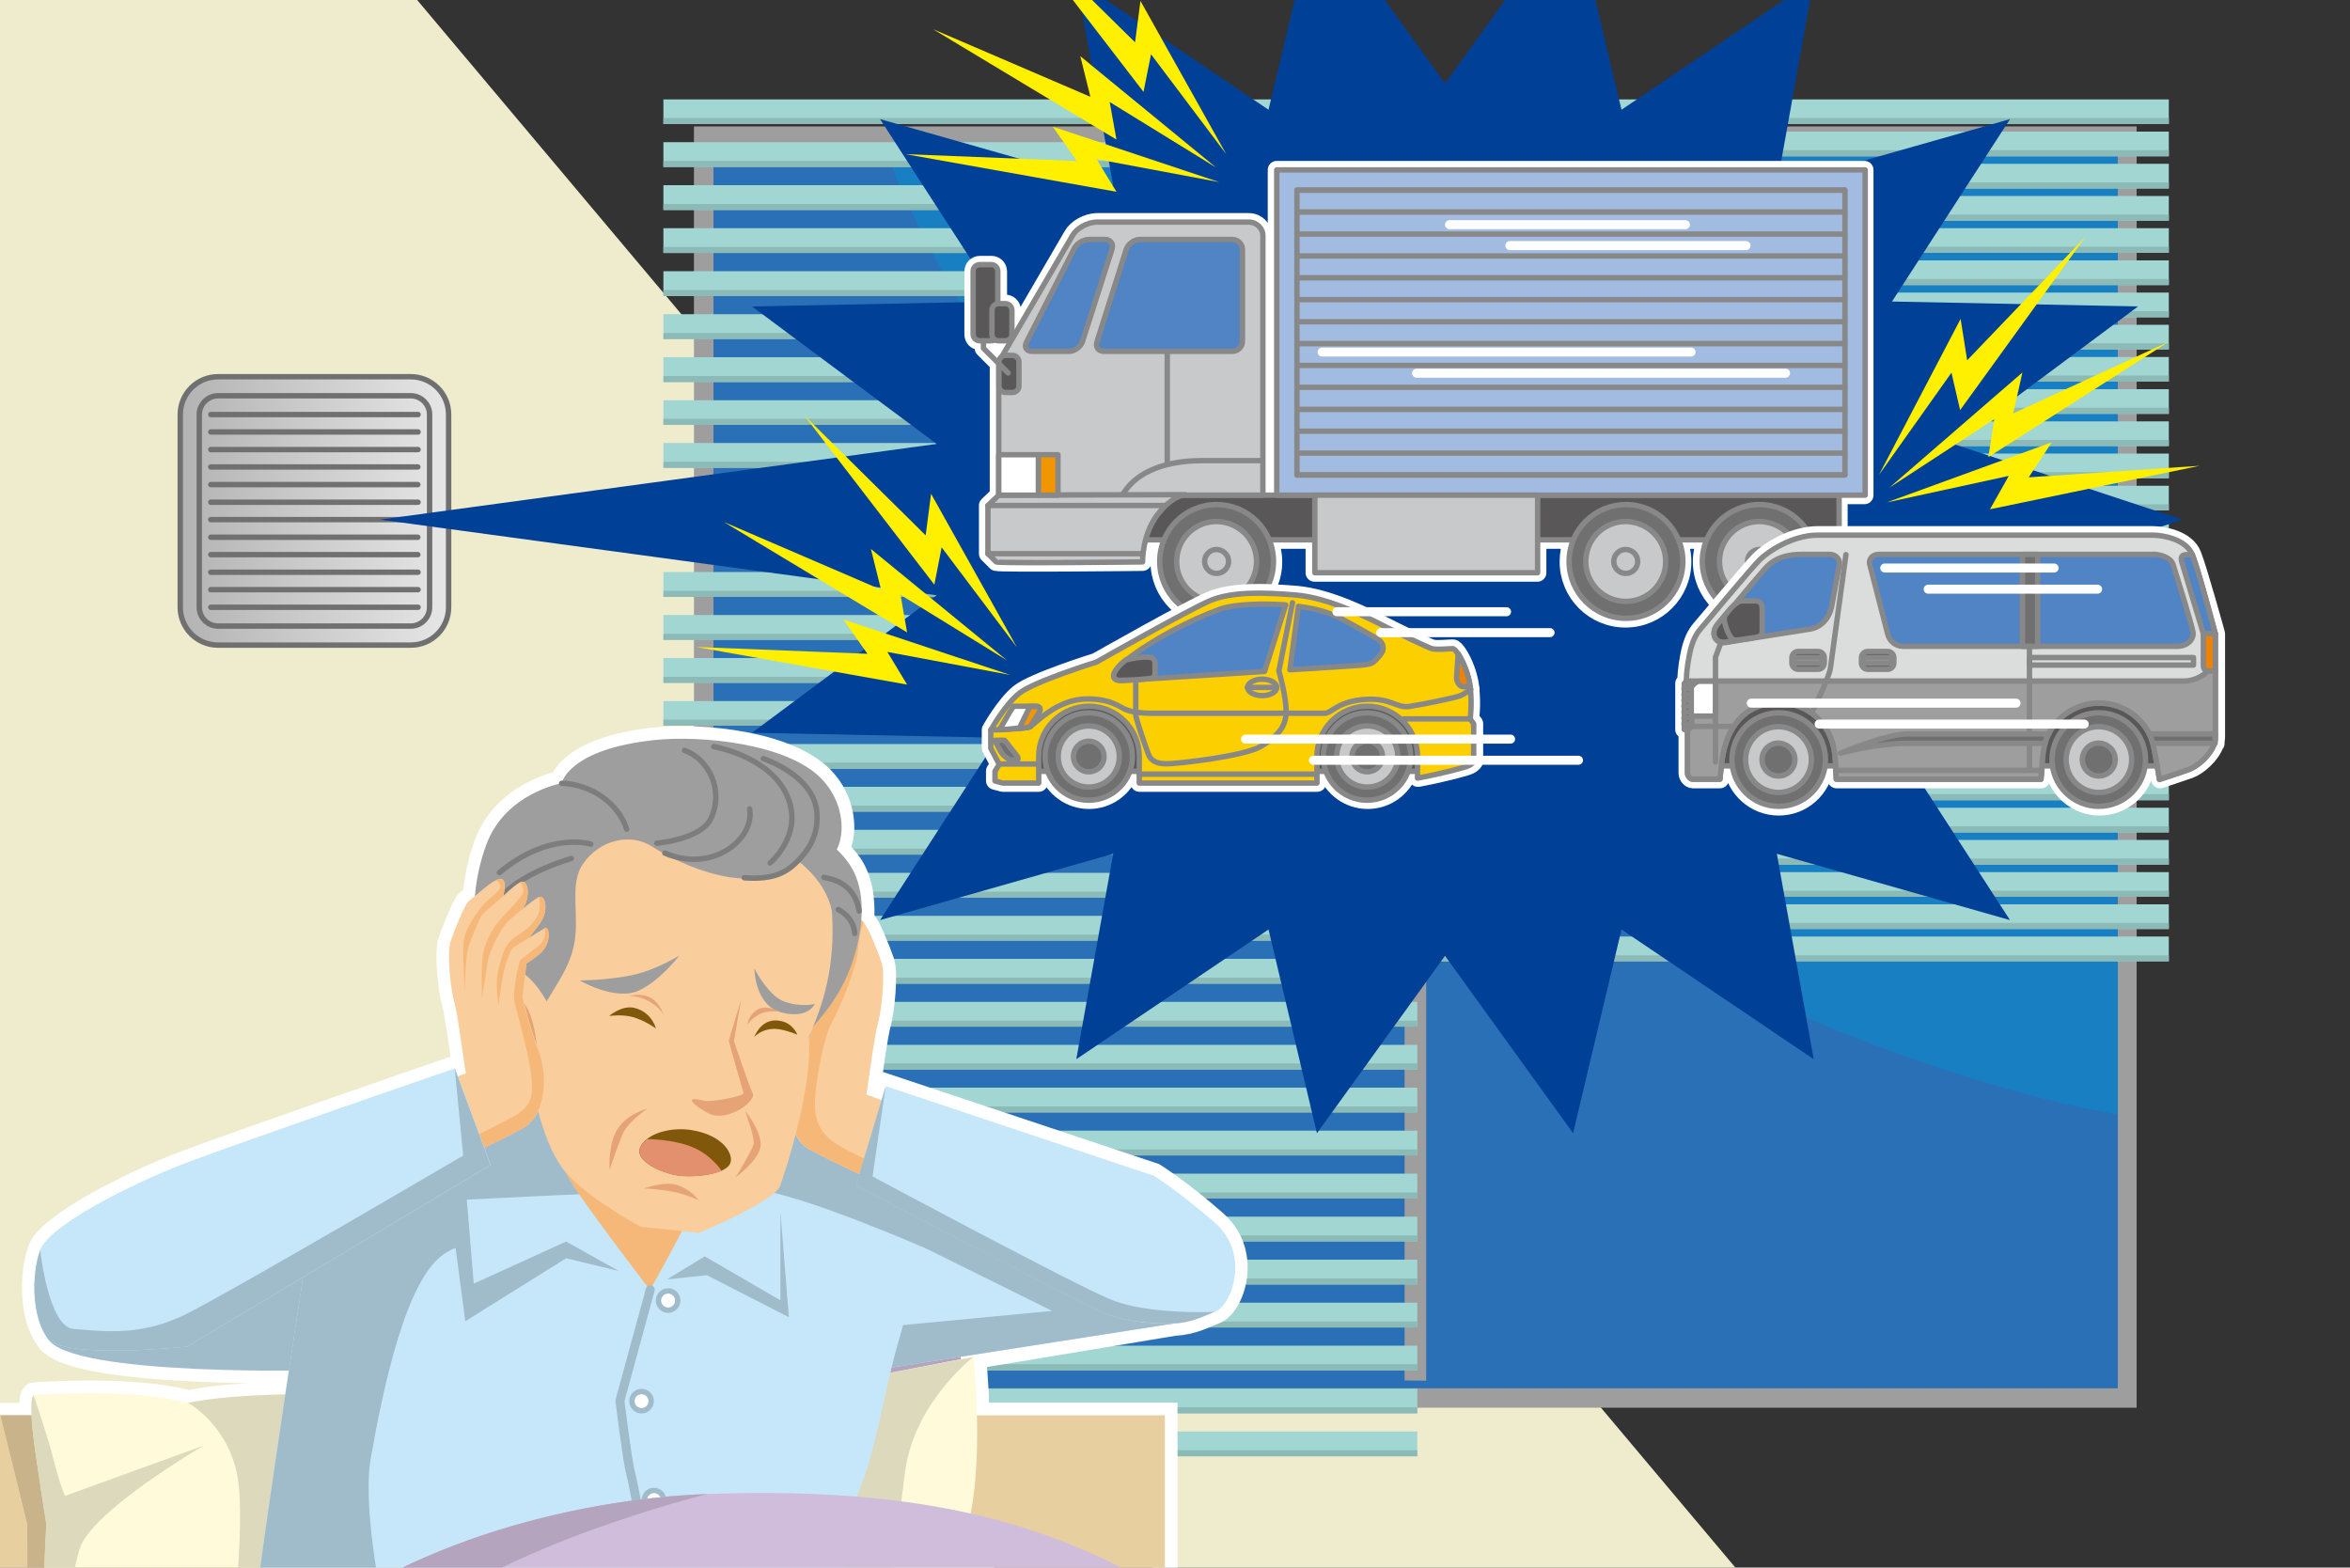 <?xml version="1.0" encoding="utf-8"?>
<!-- Generator: Adobe Illustrator 25.4.8, SVG Export Plug-In . SVG Version: 6.00 Build 0)  -->
<svg version="1.1" id="レイヤー_1" xmlns="http://www.w3.org/2000/svg" xmlns:xlink="http://www.w3.org/1999/xlink" x="0px"
	 y="0px" viewBox="0 0 1000 667" style="enable-background:new 0 0 1000 667;" xml:space="preserve">
<rect x="0" y="0" width="1000" height="667" fill="#333333" stroke="none"/>
<style type="text/css">
	.st0{clip-path:url(#SVGID_00000067234756771776615010000013339365591066705597_);}
	.st1{fill:#EFECCD;}
	
		.st2{fill:url(#SVGID_00000124159128161204552660000001184569504240380066_);stroke:#717071;stroke-width:2.298;stroke-linecap:round;stroke-linejoin:round;stroke-miterlimit:10;}
	.st3{fill:none;stroke:#717071;stroke-width:2.298;stroke-linecap:round;stroke-linejoin:round;stroke-miterlimit:10;}
	.st4{fill:#9E9E9F;}
	.st5{fill:#187FC3;}
	.st6{opacity:0.5;fill:#3D62AC;enable-background:new    ;}
	.st7{fill:#A1D6D3;}
	.st8{fill:#8BBAB7;}
	.st9{fill:#004097;}
	.st10{fill:#FFFFFF;stroke:#FFFFFF;stroke-width:12.997;}
	.st11{fill:#595757;stroke:#FFFFFF;stroke-width:7.661;stroke-linecap:round;stroke-linejoin:round;stroke-miterlimit:10;}
	.st12{fill:#595757;stroke:#888888;stroke-width:2.298;stroke-linecap:round;stroke-linejoin:round;stroke-miterlimit:10;}
	.st13{fill:#C8C9CA;stroke:#888888;stroke-width:2.298;stroke-linecap:round;stroke-linejoin:round;stroke-miterlimit:10;}
	.st14{fill:#A2BBE1;stroke:#888888;stroke-width:2.298;stroke-linecap:round;stroke-linejoin:round;stroke-miterlimit:10;}
	.st15{fill:none;stroke:#888888;stroke-width:2.298;stroke-linecap:round;stroke-linejoin:round;stroke-miterlimit:10;}
	.st16{fill:#717071;stroke:#888888;stroke-width:2.298;stroke-linecap:round;stroke-linejoin:round;stroke-miterlimit:10;}
	.st17{fill:#5084C4;}
	.st18{fill:#FFFFFF;stroke:#888888;stroke-width:2.298;stroke-linecap:round;stroke-linejoin:round;stroke-miterlimit:10;}
	.st19{fill:#F29600;stroke:#888888;stroke-width:2.298;stroke-linecap:round;stroke-linejoin:round;stroke-miterlimit:10;}
	.st20{fill:none;stroke:#FFFFFF;stroke-width:7.661;stroke-linecap:round;stroke-linejoin:round;stroke-miterlimit:10;}
	.st21{fill:#FCCF00;stroke:#888888;stroke-width:2.298;stroke-linecap:round;stroke-linejoin:round;stroke-miterlimit:10;}
	.st22{fill:#EF8200;stroke:#888888;stroke-width:2.298;stroke-linecap:round;stroke-linejoin:round;stroke-miterlimit:10;}
	.st23{fill:#5084C4;stroke:#888888;stroke-width:2.298;stroke-linecap:round;stroke-linejoin:round;stroke-miterlimit:10;}
	.st24{fill:#717071;stroke:#FFFFFF;stroke-width:7.661;stroke-linecap:round;stroke-linejoin:round;stroke-miterlimit:10;}
	.st25{fill:#DBDCDC;stroke:#888888;stroke-width:2.298;stroke-linecap:round;stroke-linejoin:round;stroke-miterlimit:10;}
	.st26{fill:#9E9E9F;stroke:#888888;stroke-width:2.298;stroke-linecap:round;stroke-linejoin:round;stroke-miterlimit:10;}
	.st27{fill:#FFF000;}
	.st28{clip-path:url(#SVGID_00000128470012951465606400000006022983158891879566_);}
	.st29{fill:#B4A4BE;stroke:#FFFFFF;stroke-width:10.725;stroke-miterlimit:10;}
	.st30{fill:#C6E7F9;}
	.st31{fill:#A0BCCB;}
	.st32{fill:#E8CFA0;}
	.st33{fill:#C9B38B;}
	.st34{fill:#FFFBDA;}
	.st35{fill:#DCD9BD;}
	.st36{fill:#F6B878;}
	.st37{fill:none;stroke:#A0BCCB;stroke-width:3.83;stroke-linecap:round;stroke-linejoin:round;stroke-miterlimit:10;}
	.st38{fill:#FFFFFF;stroke:#A0BCCB;stroke-width:2.298;stroke-linecap:round;stroke-linejoin:round;stroke-miterlimit:10;}
	.st39{fill:#F9CD9C;}
	.st40{fill:#E5A376;}
	.st41{fill:#81570C;}
	.st42{fill:#E2906E;}
	.st43{fill:none;stroke:#7D7D7D;stroke-width:2.298;stroke-linecap:round;stroke-linejoin:round;stroke-miterlimit:10;}
	.st44{fill:#D0BDDB;}
	.st45{fill:#B4A4BE;}
	.st46{fill:none;stroke:#FFFFFF;stroke-width:3.83;stroke-linecap:round;stroke-linejoin:round;stroke-miterlimit:10;}
</style>
<g>
	<g>
		<defs>
			<rect id="SVGID_1_" width="1000" height="667"/>
		</defs>
		<clipPath id="SVGID_00000158730959505237931820000016703232556246190978_">
			<use xlink:href="#SVGID_1_"  style="overflow:visible;"/>
		</clipPath>
		<g style="clip-path:url(#SVGID_00000158730959505237931820000016703232556246190978_);">
			<polygon class="st1" points="766.2,700 -4.2,700 -4.2,-15 164.9,-15 			"/>
			<g>
				
					<linearGradient id="SVGID_00000125569433274429068600000009293518758511167382_" gradientUnits="userSpaceOnUse" x1="76.7" y1="450.6" x2="190.9" y2="450.6" gradientTransform="matrix(1 0 0 -1 0 668)">
					<stop  offset="0" style="stop-color:#B3B3B3"/>
					<stop  offset="1" style="stop-color:#E6E6E6"/>
				</linearGradient>
				
					<path style="fill:url(#SVGID_00000125569433274429068600000009293518758511167382_);stroke:#717071;stroke-width:2.298;stroke-linecap:round;stroke-linejoin:round;stroke-miterlimit:10;" d="
					M92.8,160.3c-8.9,0-16.1,7.2-16.1,16.1v82c0,8.9,7.2,16.1,16.1,16.1h82c8.9,0,16.1-7.2,16.1-16.1v-82c0-8.9-7.2-16.1-16.1-16.1
					L92.8,160.3L92.8,160.3z"/>
				<path class="st3" d="M92.8,168.4c-4.4,0-8,3.6-8,8v82c0,4.4,3.6,8,8,8h82c4.4,0,8-3.6,8-8v-82c0-4.4-3.6-8-8-8H92.8z"/>
				<g>
					<line class="st3" x1="89.7" y1="176.4" x2="177.9" y2="176.4"/>
					<line class="st3" x1="89.7" y1="183.8" x2="177.9" y2="183.8"/>
					<line class="st3" x1="89.7" y1="191.3" x2="177.9" y2="191.3"/>
					<line class="st3" x1="89.7" y1="198.7" x2="177.8" y2="198.7"/>
					<line class="st3" x1="89.7" y1="206.2" x2="177.8" y2="206.2"/>
					<line class="st3" x1="89.7" y1="213.7" x2="177.9" y2="213.7"/>
					<line class="st3" x1="89.7" y1="221.1" x2="177.9" y2="221.1"/>
					<line class="st3" x1="89.7" y1="228.6" x2="177.8" y2="228.6"/>
					<line class="st3" x1="89.7" y1="236" x2="177.8" y2="236"/>
					<line class="st3" x1="89.7" y1="243.5" x2="177.9" y2="243.5"/>
					<line class="st3" x1="89.7" y1="250.9" x2="177.9" y2="250.9"/>
					<line class="st3" x1="89.7" y1="258.4" x2="177.9" y2="258.4"/>
				</g>
			</g>
			<g>
				<g>
					<g>
						<rect x="295.3" y="53.8" class="st4" width="613.9" height="545.2"/>
						<polygon class="st5" points="901.2,590.7 303.6,590.7 303.6,61.9 376,61.9 901.2,61.9 901.2,422.1 						"/>
						<path class="st6" d="M376,61.9c0,0,50.7,147.4,215.6,269.5s309.5,142.7,309.5,142.7v116.6H303.6V61.9H376z"/>
					</g>
				</g>
				<polygon class="st4" points="597.7,587.4 606.9,587.5 606.9,57.2 597.7,57.1 				"/>
			</g>
			<g>
				<g>
					<rect x="602.1" y="42.3" class="st7" width="320.8" height="10.5"/>
					<rect x="602.1" y="50.2" class="st8" width="320.8" height="2.6"/>
				</g>
				<g>
					<rect x="602.1" y="56" class="st7" width="320.8" height="10.5"/>
					<rect x="602.1" y="63.9" class="st8" width="320.8" height="2.6"/>
				</g>
				<g>
					<rect x="602.1" y="69.7" class="st7" width="320.8" height="10.5"/>
					<rect x="602.1" y="77.6" class="st8" width="320.8" height="2.6"/>
				</g>
				<g>
					<rect x="602.1" y="83.4" class="st7" width="320.8" height="10.5"/>
					<rect x="602.1" y="91.3" class="st8" width="320.8" height="2.6"/>
				</g>
				<g>
					<rect x="602.1" y="97.1" class="st7" width="320.8" height="10.5"/>
					<rect x="602.1" y="105" class="st8" width="320.8" height="2.6"/>
				</g>
				<g>
					<rect x="602.1" y="110.8" class="st7" width="320.8" height="10.5"/>
					<rect x="602.1" y="118.7" class="st8" width="320.8" height="2.6"/>
				</g>
				<g>
					<rect x="602.1" y="124.5" class="st7" width="320.8" height="10.5"/>
					<rect x="602.1" y="132.4" class="st8" width="320.8" height="2.6"/>
				</g>
				<g>
					<rect x="602.1" y="138.2" class="st7" width="320.8" height="10.5"/>
					<rect x="602.1" y="146.1" class="st8" width="320.8" height="2.6"/>
				</g>
				<g>
					<rect x="602.1" y="151.9" class="st7" width="320.8" height="10.5"/>
					<rect x="602.1" y="159.8" class="st8" width="320.8" height="2.6"/>
				</g>
				<g>
					<rect x="602.1" y="165.6" class="st7" width="320.8" height="10.5"/>
					<rect x="602.1" y="173.5" class="st8" width="320.8" height="2.6"/>
				</g>
				<g>
					<rect x="602.1" y="179.3" class="st7" width="320.8" height="10.5"/>
					<rect x="602.1" y="187.2" class="st8" width="320.8" height="2.6"/>
				</g>
				<g>
					<rect x="602.1" y="193" class="st7" width="320.8" height="10.5"/>
					<rect x="602.1" y="200.9" class="st8" width="320.8" height="2.6"/>
				</g>
				<g>
					<rect x="602.1" y="206.7" class="st7" width="320.8" height="10.5"/>
					<rect x="602.1" y="214.6" class="st8" width="320.8" height="2.6"/>
				</g>
				<g>
					<rect x="602.1" y="220.4" class="st7" width="320.8" height="10.5"/>
					<rect x="602.1" y="228.3" class="st8" width="320.8" height="2.6"/>
				</g>
				<g>
					<rect x="602.1" y="234.1" class="st7" width="320.8" height="10.5"/>
					<rect x="602.1" y="242" class="st8" width="320.8" height="2.6"/>
				</g>
				<g>
					<rect x="602.1" y="247.8" class="st7" width="320.8" height="10.5"/>
					<rect x="602.1" y="255.7" class="st8" width="320.8" height="2.6"/>
				</g>
				<g>
					<rect x="602.1" y="261.5" class="st7" width="320.8" height="10.5"/>
					<rect x="602.1" y="269.4" class="st8" width="320.8" height="2.6"/>
				</g>
				<g>
					<rect x="602.1" y="275.2" class="st7" width="320.8" height="10.5"/>
					<rect x="602.1" y="283.1" class="st8" width="320.8" height="2.6"/>
				</g>
				<g>
					<rect x="602.1" y="288.9" class="st7" width="320.8" height="10.5"/>
					<rect x="602.1" y="296.8" class="st8" width="320.8" height="2.6"/>
				</g>
				<g>
					<rect x="602.1" y="302.6" class="st7" width="320.8" height="10.5"/>
					<rect x="602.1" y="310.5" class="st8" width="320.8" height="2.6"/>
				</g>
				<g>
					<rect x="602.1" y="316.3" class="st7" width="320.8" height="10.5"/>
					<rect x="602.1" y="324.2" class="st8" width="320.8" height="2.6"/>
				</g>
				<g>
					<rect x="602.1" y="330" class="st7" width="320.8" height="10.5"/>
					<rect x="602.1" y="337.9" class="st8" width="320.8" height="2.6"/>
				</g>
				<g>
					<rect x="602.1" y="343.7" class="st7" width="320.8" height="10.5"/>
					<rect x="602.1" y="351.6" class="st8" width="320.8" height="2.6"/>
				</g>
				<g>
					<rect x="602.1" y="357.4" class="st7" width="320.8" height="10.5"/>
					<rect x="602.1" y="365.3" class="st8" width="320.8" height="2.6"/>
				</g>
				<g>
					<rect x="602.1" y="371.1" class="st7" width="320.8" height="10.5"/>
					<rect x="602.1" y="379" class="st8" width="320.8" height="2.6"/>
				</g>
				<g>
					<rect x="602.1" y="384.8" class="st7" width="320.8" height="10.5"/>
					<rect x="602.1" y="392.7" class="st8" width="320.8" height="2.6"/>
				</g>
				<g>
					<rect x="602.1" y="398.5" class="st7" width="320.8" height="10.5"/>
					<rect x="602.1" y="406.5" class="st8" width="320.8" height="2.6"/>
				</g>
			</g>
			<g>
				<g>
					<rect x="282.3" y="42.3" class="st7" width="320.8" height="10.5"/>
					<rect x="282.3" y="50.2" class="st8" width="320.8" height="2.6"/>
				</g>
				<g>
					<rect x="282.3" y="60.5" class="st7" width="320.8" height="10.5"/>
					<rect x="282.3" y="68.5" class="st8" width="320.8" height="2.6"/>
				</g>
				<g>
					<rect x="282.3" y="78.8" class="st7" width="320.8" height="10.5"/>
					<rect x="282.3" y="86.8" class="st8" width="320.8" height="2.6"/>
				</g>
				<g>
					<rect x="282.3" y="97.1" class="st7" width="320.8" height="10.5"/>
					<rect x="282.3" y="105.1" class="st8" width="320.8" height="2.6"/>
				</g>
				<g>
					<rect x="282.3" y="115.4" class="st7" width="320.8" height="10.5"/>
					<rect x="282.3" y="123.4" class="st8" width="320.8" height="2.6"/>
				</g>
				<g>
					<rect x="282.3" y="133.7" class="st7" width="320.8" height="10.5"/>
					<rect x="282.3" y="141.7" class="st8" width="320.8" height="2.6"/>
				</g>
				<g>
					<rect x="282.3" y="152" class="st7" width="320.8" height="10.5"/>
					<rect x="282.3" y="160" class="st8" width="320.8" height="2.6"/>
				</g>
				<g>
					<rect x="282.3" y="170.3" class="st7" width="320.8" height="10.5"/>
					<rect x="282.3" y="178.2" class="st8" width="320.8" height="2.6"/>
				</g>
				<g>
					<rect x="282.3" y="188.5" class="st7" width="320.8" height="10.5"/>
					<rect x="282.3" y="196.5" class="st8" width="320.8" height="2.6"/>
				</g>
				<g>
					<rect x="282.3" y="206.8" class="st7" width="320.8" height="10.5"/>
					<rect x="282.3" y="214.8" class="st8" width="320.8" height="2.6"/>
				</g>
				<g>
					<rect x="282.3" y="225.1" class="st7" width="320.8" height="10.5"/>
					<rect x="282.3" y="233.1" class="st8" width="320.8" height="2.6"/>
				</g>
				<g>
					<rect x="282.3" y="243.4" class="st7" width="320.8" height="10.5"/>
					<rect x="282.3" y="251.4" class="st8" width="320.8" height="2.6"/>
				</g>
				<g>
					<rect x="282.3" y="261.7" class="st7" width="320.8" height="10.5"/>
					<rect x="282.3" y="269.7" class="st8" width="320.8" height="2.6"/>
				</g>
				<g>
					<rect x="282.3" y="280" class="st7" width="320.8" height="10.5"/>
					<rect x="282.3" y="288" class="st8" width="320.8" height="2.6"/>
				</g>
				<g>
					<rect x="282.3" y="298.3" class="st7" width="320.8" height="10.5"/>
					<rect x="282.3" y="306.2" class="st8" width="320.8" height="2.6"/>
				</g>
				<g>
					<rect x="282.3" y="316.6" class="st7" width="320.8" height="10.5"/>
					<rect x="282.3" y="324.5" class="st8" width="320.8" height="2.6"/>
				</g>
				<g>
					<rect x="282.3" y="334.8" class="st7" width="320.8" height="10.5"/>
					<rect x="282.3" y="342.8" class="st8" width="320.8" height="2.6"/>
				</g>
				<g>
					<rect x="282.3" y="353.1" class="st7" width="320.8" height="10.5"/>
					<rect x="282.3" y="361.1" class="st8" width="320.8" height="2.6"/>
				</g>
				<g>
					<rect x="282.3" y="371.4" class="st7" width="320.8" height="10.5"/>
					<rect x="282.3" y="379.4" class="st8" width="320.8" height="2.6"/>
				</g>
				<g>
					<rect x="282.3" y="389.7" class="st7" width="320.8" height="10.5"/>
					<rect x="282.3" y="397.7" class="st8" width="320.8" height="2.6"/>
				</g>
				<g>
					<rect x="282.3" y="408" class="st7" width="320.8" height="10.5"/>
					<rect x="282.3" y="416" class="st8" width="320.8" height="2.6"/>
				</g>
				<g>
					<rect x="282.3" y="426.3" class="st7" width="320.8" height="10.5"/>
					<rect x="282.3" y="434.3" class="st8" width="320.8" height="2.6"/>
				</g>
				<g>
					<rect x="282.3" y="444.6" class="st7" width="320.8" height="10.5"/>
					<rect x="282.3" y="452.5" class="st8" width="320.8" height="2.6"/>
				</g>
				<g>
					<rect x="282.3" y="462.8" class="st7" width="320.8" height="10.5"/>
					<rect x="282.3" y="470.8" class="st8" width="320.8" height="2.6"/>
				</g>
				<g>
					<rect x="282.3" y="481.1" class="st7" width="320.8" height="10.5"/>
					<rect x="282.3" y="489.1" class="st8" width="320.8" height="2.6"/>
				</g>
				<g>
					<rect x="282.3" y="499.4" class="st7" width="320.8" height="10.5"/>
					<rect x="282.3" y="507.4" class="st8" width="320.8" height="2.6"/>
				</g>
				<g>
					<rect x="282.3" y="517.7" class="st7" width="320.8" height="10.5"/>
					<rect x="282.3" y="525.7" class="st8" width="320.8" height="2.6"/>
				</g>
				<g>
					<rect x="282.3" y="536" class="st7" width="320.8" height="10.5"/>
					<rect x="282.3" y="544" class="st8" width="320.8" height="2.6"/>
				</g>
				<g>
					<rect x="282.3" y="554.3" class="st7" width="320.8" height="10.5"/>
					<rect x="282.3" y="562.3" class="st8" width="320.8" height="2.6"/>
				</g>
				<g>
					<rect x="282.3" y="572.6" class="st7" width="320.8" height="10.5"/>
					<rect x="282.3" y="580.5" class="st8" width="320.8" height="2.6"/>
				</g>
				<g>
					<rect x="282.3" y="590.9" class="st7" width="320.8" height="10.5"/>
					<rect x="282.3" y="598.8" class="st8" width="320.8" height="2.6"/>
				</g>
				<g>
					<rect x="282.3" y="609.1" class="st7" width="320.8" height="10.5"/>
					<rect x="282.3" y="617.1" class="st8" width="320.8" height="2.6"/>
				</g>
			</g>
			<polygon class="st9" points="614.9,35.5 669.4,-40 690,46.7 771.8,-8.5 756.1,78.9 855.3,50.7 805.1,128.3 909.8,130.4 
				831.2,188.9 928.7,221.1 831.2,253.3 909.8,311.8 805.1,313.9 855.3,391.5 756.1,363.3 771.8,450.7 690,395.5 669.4,482.2 
				614.9,406.7 560.4,482.2 539.8,395.5 458,450.7 473.7,363.3 374.5,391.5 424.7,313.9 320,311.8 398.6,253.3 161.7,221.1 
				398.6,188.9 320,130.4 424.7,128.3 374.5,50.7 473.7,78.9 458,-8.5 539.8,46.7 560.4,-40 			"/>
			<g>
				<g>
					<g>
						<g>
							<g>
								<path class="st10" d="M227,394.8c0.2-0.7,0.4-1.5,0.5-2.2c0.2,0.6,0.5,1.2,0.7,1.8C227.8,394.5,227.4,394.7,227,394.8z"/>
							</g>
						</g>
					</g>
				</g>
			</g>
			<g>
				<path class="st11" d="M543.3,72.3v138.4h-5.9c0,0,0-108.3,0-110.7c0-2.4-2.3-5.5-6-5.5c-16.4,0-61,0-64.5,0
					c-4.3,0-8.9,2.8-10.5,5.7c-1.4,2.5-24.2,41.5-30,51.5c-0.3,0.2-0.6,0.4-0.8,0.7l-3.9-7.3h0.2c0.6,0,1.1-0.2,1.5-0.5
					c0.4,0.3,0.9,0.5,1.5,0.5h2.9c1.6,0,2.8-1.3,2.8-2.8V132c0-1.6-1.3-2.8-2.8-2.8h-2.9c-0.1,0-0.1,0-0.2,0v-13.7
					c0-1.6-1.3-2.8-2.8-2.8H417c-1.6,0-2.8,1.3-2.8,2.8v26.8c0,1.6,1.2,2.8,2.8,2.8h1.6v3.1l6.4,6.4v9.6v29.3v17.2l-4.6,4.4v20.5
					c0,0,2.8,2.8,3.5,3.5s62.3,0,62.3,0s-0.1-4.2,1.3-9.4h7.8c-1.2,2.9-1.9,6-1.9,9.3c0,13.4,10.8,24.2,24.2,24.2
					s24.2-10.9,24.2-24.2c0-3.3-0.7-6.4-1.8-9.3h19.4v14h94.8v-14h15.1c-1.2,2.9-1.8,6-1.8,9.3c0,13.4,10.8,24.2,24.2,24.2
					s24.2-10.9,24.2-24.2c0-3.3-0.7-6.4-1.9-9.3h12.1c-1.2,2.9-1.9,6-1.9,9.3c0,13.4,10.9,24.2,24.3,24.2
					c13.4,0,24.2-10.9,24.2-24.2c0-3.3-0.7-6.4-1.9-9.3h11.6v-19h11V72.3H543.3z"/>
				<g>
					<rect x="456.4" y="210.7" class="st12" width="326.2" height="19"/>
					<path class="st13" d="M425,210.7h112.4c0,0,0-108.3,0-110.7c0-2.4-2.3-5.5-6-5.5c-16.4,0-61,0-64.5,0c-4.3,0-8.9,2.8-10.5,5.7
						C454.8,103,425,154,425,154V210.7z"/>
					<path class="st13" d="M425,210.7l-4.6,4.4v20.5c0,0,2.8,2.8,3.5,3.5s62.3,0,62.3,0s-0.3-12.4,7.3-21.3c6.3-7.4,11-7.3,11-7.3
						L425,210.7z"/>
					<rect x="543.3" y="72.3" class="st14" width="250.4" height="138.4"/>
					<rect x="559.5" y="210.7" class="st13" width="94.8" height="33"/>
					<rect x="551.9" y="80.9" class="st15" width="233.2" height="121.2"/>
					<g>
						<line class="st15" x1="551.9" y1="80.9" x2="785" y2="80.9"/>
						<line class="st15" x1="551.9" y1="90.2" x2="785" y2="90.2"/>
						<line class="st15" x1="551.9" y1="99.6" x2="785" y2="99.6"/>
						<line class="st15" x1="551.9" y1="108.9" x2="785" y2="108.9"/>
						<line class="st15" x1="551.9" y1="118.2" x2="785" y2="118.2"/>
						<line class="st15" x1="551.9" y1="127.5" x2="785" y2="127.5"/>
						<line class="st15" x1="551.9" y1="136.9" x2="785" y2="136.9"/>
						<line class="st15" x1="551.9" y1="146.2" x2="785" y2="146.2"/>
						<line class="st15" x1="551.9" y1="155.5" x2="785" y2="155.5"/>
						<line class="st15" x1="551.9" y1="164.8" x2="785" y2="164.8"/>
						<line class="st15" x1="551.9" y1="174.2" x2="785" y2="174.2"/>
						<line class="st15" x1="551.9" y1="183.5" x2="785" y2="183.5"/>
						<line class="st15" x1="551.9" y1="192.8" x2="785" y2="192.8"/>
						<line class="st15" x1="785" y1="202.1" x2="551.9" y2="202.1"/>
					</g>
					<g>
						<path class="st16" d="M541.9,238.9c0,13.4-10.8,24.2-24.2,24.2s-24.2-10.9-24.2-24.2c0-13.4,10.8-24.2,24.2-24.2
							S541.9,225.5,541.9,238.9z"/>
						<path class="st13" d="M534.7,238.9c0,9.4-7.6,17-17,17c-9.4,0-17-7.6-17-17s7.6-17,17-17C527.1,222,534.7,229.6,534.7,238.9z"
							/>
						<path class="st13" d="M522.8,238.9c0,2.8-2.3,5.1-5.1,5.1s-5.1-2.3-5.1-5.1s2.3-5.1,5.1-5.1
							C520.5,233.9,522.8,236.1,522.8,238.9z"/>
					</g>
					<g>
						<path class="st16" d="M716.1,238.9c0,13.4-10.9,24.2-24.2,24.2c-13.4,0-24.2-10.9-24.2-24.2c0-13.4,10.8-24.2,24.2-24.2
							C705.2,214.7,716.1,225.5,716.1,238.9z"/>
						<path class="st13" d="M708.8,238.9c0,9.4-7.6,17-17,17s-17-7.6-17-17s7.6-17,17-17C701.2,222,708.8,229.6,708.8,238.9z"/>
						<path class="st13" d="M696.9,238.9c0,2.8-2.3,5.1-5.1,5.1s-5.1-2.3-5.1-5.1s2.3-5.1,5.1-5.1
							C694.6,233.9,696.9,236.1,696.9,238.9z"/>
					</g>
					<g>
						<path class="st16" d="M772.9,238.9c0,13.4-10.9,24.2-24.2,24.2c-13.4,0-24.3-10.9-24.3-24.2c0-13.4,10.9-24.2,24.3-24.2
							C762.1,214.7,772.9,225.5,772.9,238.9z"/>
						<path class="st13" d="M765.7,238.9c0,9.4-7.6,17-17,17s-17-7.6-17-17s7.6-17,17-17C758.1,222,765.7,229.6,765.7,238.9z"/>
						<path class="st13" d="M753.8,238.9c0,2.8-2.3,5.1-5.1,5.1s-5.1-2.3-5.1-5.1s2.3-5.1,5.1-5.1
							C751.5,233.9,753.8,236.1,753.8,238.9z"/>
					</g>
					<g>
						<g>
							<g>
								<path class="st17" d="M466.8,145.4c-0.7,2.3,0.6,4.1,3,4.1h54.6c2.4,0,4.3-2,4.3-4.3v-39c0-2.4-2-4.3-4.3-4.3H485
									c-2.4,0-4.9,1.9-5.7,4.1L466.8,145.4z"/>
								<path class="st15" d="M466.8,145.4c-0.7,2.3,0.6,4.1,3,4.1h54.6c2.4,0,4.3-2,4.3-4.3v-39c0-2.4-2-4.3-4.3-4.3H485
									c-2.4,0-4.9,1.9-5.7,4.1L466.8,145.4z"/>
							</g>
							<g>
								<path class="st17" d="M436.8,145.6c-1.1,2.1,0,3.9,2.4,3.9h15.7c2.4,0,4.9-1.9,5.7-4.1l12.6-39.4c0.7-2.3-0.6-4.1-3-4.1
									h-6.8c-2.4,0-5.2,1.7-6.3,3.9L436.8,145.6z"/>
								<path class="st15" d="M436.8,145.6c-1.1,2.1,0,3.9,2.4,3.9h15.7c2.4,0,4.9-1.9,5.7-4.1l12.6-39.4c0.7-2.3-0.6-4.1-3-4.1
									h-6.8c-2.4,0-5.2,1.7-6.3,3.9L436.8,145.6z"/>
							</g>
						</g>
					</g>
					<path class="st15" d="M537.1,196c-13.2,0-16.2,0-25.5,0s-26.1,1.7-33.7,14.2"/>
					<line class="st15" x1="496.7" y1="149.7" x2="496.7" y2="196.6"/>
					<line class="st15" x1="420.4" y1="215.1" x2="495.4" y2="215.1"/>
					<line class="st15" x1="420.4" y1="235.6" x2="486.2" y2="235.6"/>
					<rect x="425" y="193.5" class="st18" width="16.9" height="17.2"/>
					<rect x="441.9" y="193.5" class="st19" width="8.3" height="17.2"/>
					<g>
						<g>
							<path class="st12" d="M430.8,167h-2.9c-1.5,0-2.8-1.3-2.8-2.8V154c0-1.6,1.3-2.8,2.8-2.8h2.9c1.5,0,2.8,1.3,2.8,2.8v10.2
								C433.6,165.8,432.3,167,430.8,167z"/>
						</g>
						<polyline class="st15" points="418.5,139.3 418.5,148.2 429,158.7 						"/>
						<g>
							<path class="st12" d="M421.8,145h-4.9c-1.6,0-2.8-1.3-2.8-2.8v-26.8c0-1.6,1.2-2.8,2.8-2.8h4.9c1.6,0,2.8,1.3,2.8,2.8v26.8
								C424.7,143.8,423.4,145,421.8,145z"/>
						</g>
						<g>
							<path class="st12" d="M427.8,145h-2.9c-1.6,0-2.8-1.3-2.8-2.8V132c0-1.6,1.3-2.8,2.8-2.8h2.9c1.6,0,2.8,1.3,2.8,2.8v10.2
								C430.6,143.8,429.3,145,427.8,145z"/>
						</g>
					</g>
				</g>
			</g>
			<g>
				<path class="st20" d="M625.6,305.9c0,0,0.8-5.6,0.1-12.6l0.1-0.1h-0.1c0-0.3-0.1-0.7-0.1-1c-0.6-5.1-3-10.9-5.1-14
					c-0.9-1.4-1.8-2.3-2.3-2.3c-1.8,0-6.8,0.6-8.9,0c-2.1-0.6-14.8-6.8-20.7-9.8s-22.8-11.8-37-13s-27.5-1.5-36.7,2.4
					s-48.3,26.1-48.3,26.1s-26.7,8.3-32.9,13.3c-6.2,5-12.1,15.7-12.1,15.7v7.7l3.6,6.8l-1.8,3v4.1l3.3,0.9H442v-4.9h4
					c2.6,7.1,9.4,12.2,17.4,12.2s14.8-5.1,17.4-12.2h4.1v4.9c18.9,0,52.2,0,75.6,0v-4.9h4.1c2.6,7.1,9.4,12.2,17.4,12.2
					s14.8-5.1,17.4-12.2h4v2.8c10.8-2,20.7-4.7,21.8-5.3c1.8-0.9,2.1-1.8,2.1-1.8v-16L625.6,305.9z"/>
				<g>
					<rect x="438.1" y="297" class="st12" width="169.8" height="31.2"/>
					<g>
						<path class="st16" d="M481.9,321.9c0,10.2-8.3,18.6-18.6,18.6c-10.3,0-18.6-8.3-18.6-18.6c0-10.2,8.3-18.6,18.6-18.6
							S481.9,311.6,481.9,321.9z"/>
						<path class="st13" d="M476.3,321.9c0,7.2-5.8,13-13,13s-13-5.8-13-13s5.8-13,13-13S476.3,314.7,476.3,321.9z"/>
						<path class="st16" d="M469.8,321.9c0,3.6-2.9,6.5-6.5,6.5s-6.5-2.9-6.5-6.5s2.9-6.5,6.5-6.5S469.8,318.3,469.8,321.9z"/>
					</g>
					<g>
						<path class="st16" d="M600.3,321.9c0,10.2-8.3,18.6-18.6,18.6c-10.2,0-18.6-8.3-18.6-18.6c0-10.2,8.3-18.6,18.6-18.6
							S600.3,311.6,600.3,321.9z"/>
						<path class="st13" d="M594.8,321.9c0,7.2-5.8,13-13,13s-13-5.8-13-13s5.8-13,13-13S594.8,314.7,594.8,321.9z"/>
						<path class="st16" d="M588.3,321.9c0,3.6-2.9,6.5-6.5,6.5s-6.5-2.9-6.5-6.5s2.9-6.5,6.5-6.5
							C585.4,315.4,588.3,318.3,588.3,321.9z"/>
					</g>
					<path class="st21" d="M625.6,305.9c0,0,0.9-6.2,0-13.6c-0.6-5.1-3-10.9-5.1-14c-0.9-1.4-1.8-2.3-2.3-2.3c-1.8,0-6.8,0.6-8.9,0
						c-2.1-0.6-14.8-6.8-20.7-9.8s-22.8-11.8-37-13s-27.5-1.5-36.7,2.4s-48.3,26.1-48.3,26.1s-26.7,8.3-32.9,13.3
						c-6.2,5-12.1,15.7-12.1,15.7v7.7l3.6,6.8l-1.8,3v4.1l3.3,0.9H442v-11.3c0-11.8,9.6-21.4,21.4-21.4s21.4,9.6,21.4,21.4v11.3
						c18.9,0,52.2,0,75.6,0v-11.3c0-11.8,9.6-21.4,21.4-21.4c11.8,0,21.4,9.6,21.4,21.4v9.2c10.8-2,20.7-4.7,21.8-5.3
						c1.8-0.9,2.1-1.8,2.1-1.8v-16L625.6,305.9z"/>
					<path class="st22" d="M620.5,278.2c2,3.1,4.5,8.9,5.1,14c0,0-1.6,0-3,0s-2.8-2-2.8-3.9C619.9,286.3,620.5,278.2,620.5,278.2z"
						/>
					<path class="st15" d="M421.6,310.6c0,0,1.2,0,3.7-0.1c4.5-0.2,11.8-0.6,13-1.3c2-1,11.3-11.8,24.3-11.8
						c10.3,0,13.6,3.4,16.4,4.5c2.8,1.2,7.1,1.6,10.9,1.6c3.7,0,70.9,0,73.8,0c3,0,5.6-5.2,17.4-5.9c10.9-0.7,13,3.8,18.6,3
						c5.5-0.8,19.5-3.7,21.5-4.5s4.7-2.8,4.7-2.8"/>
					<path class="st18" d="M438.3,309.2c-0.5,0.2-3.1,0.4-4.6,0.6c-2.9,0.3-5.5,0.6-8.4,0.7c0,0,2.3-3.8,3.5-6s2.5-4,2.5-4
						s4.2,0,7.1,0c1,0,1.9,0,2.4,0c1.8,0,2.2,1.2,1.5,2.5C441.4,304.4,438.3,309.2,438.3,309.2z"/>
					<path class="st19" d="M440.7,300.6c-0.5,0-1.4,0-2.4,0l-4.6,9.4c1.6-0.2,4.2-0.5,4.6-0.7c0,0,3.1-4.8,3.9-6.2
						C442.9,301.7,442.5,300.6,440.7,300.6z"/>
					<line class="st15" x1="425.1" y1="325.1" x2="441.6" y2="325.1"/>
					<line class="st15" x1="484.9" y1="329.4" x2="560.3" y2="329.4"/>
					<path class="st15" d="M483.3,288.9c0,0,0,13,0,15.1s4.4,14.2,5.3,16.7s2.8,4.3,7.8,4.3s33.3-3.3,40.1-7.4s10.8-8.1,10.8-14.8
						c0-6.7-3.1-17.3-3.1-17.3l5.8-29"/>
					<path class="st16" d="M423.4,315h4.1c0,0,4.7,6,5.3,6.7c0.6,0.7,0.5,1.7-0.1,1.7s-2.3,0-2.7,0c-0.4,0-2.7-1.5-3.7-3
						C425.2,318.9,423.4,315,423.4,315z"/>
					<g>
						<path class="st23" d="M586.5,272.1c-1.9-1.2-11.3-6.5-15.5-8.7c-3.9-2-8.7-4.1-18.5-5.4l-3.6,27c14.8-0.9,26.8-1.7,29.6-1.9
							c3.7-0.3,5.2-0.7,6.2-1.6s2.3-2.3,3.2-3.6C589.2,275.9,588.5,273.4,586.5,272.1z"/>
						<path class="st23" d="M547.1,257.4c-9.9-0.8-22.5-0.2-27.6,1.7c-12.2,4.3-28.6,12.7-40.3,21.8c-3.7,2.9-5.8,5.9-5.1,7.4
							c0.5,1,1.6,1.5,4.6,1.2c0.6-0.1,4.6-0.3,10.8-0.7c11.7-0.7,30.9-2,48.6-3.1L547.1,257.4z"/>
						<path class="st12" d="M489.4,288.7c-6.1,0.7-10.2,0.7-10.8,0.7c-3,0.3-4.1-0.1-4.6-1.2c-0.7-1.5,1.4-4.5,5.1-7.4
							c0,0,2.3-0.6,4.6-0.9c2.4-0.3,3.4-0.3,4.7-0.3c1.3,0,3.1,0.6,3.1,2.5s0,3.4,0,4.4C491.6,287.7,490.6,288.6,489.4,288.7z"/>
					</g>
					<line class="st15" x1="625.6" y1="305.9" x2="597.4" y2="305.9"/>
					<path class="st15" d="M543.3,292.5c0,1.9-2.8,3.5-6.2,3.5s-6.2-1.6-6.2-3.5s2.8-3.5,6.2-3.5S543.3,290.6,543.3,292.5z"/>
					<line class="st15" x1="530.8" y1="292.5" x2="543.3" y2="292.5"/>
				</g>
			</g>
			<g>
				<path class="st24" d="M932.9,236c-2.6-6.4-12.1-8.3-17-8.3s-134.4,0-142.3,0c-11.1,0-21.5,7.2-24.9,10.6
					c-3.4,3.4-22.6,26.4-24.9,29.1c-2.3,2.6-3.6,5.6-4.6,9.8c-0.5,2.3-1.6,7.7-1.6,12.7l-0.9,0.9v19.6l1.4,0.4c0,0,0,16.8,0,18.2
					c0,1.4,1.3,2.6,2.2,2.6s11.6,0,11.6,0s0.2-2.9,0.5-5.7h4.8c1.3,9.7,9.6,17.3,19.7,17.3c10.1,0,18.4-7.5,19.7-17.3h4.6
					c0.1,2.9,0.3,5.7,0.3,5.7h87.1c0,0,0.3-2.9,0.5-5.7h4.6c1.3,9.7,9.6,17.3,19.7,17.3c10.1,0,18.4-7.5,19.7-17.3h5.2
					c0.5,2.9,0.9,5.7,0.9,5.7s8-2.6,12.5-4.2c3.7-1.3,9.3-6.2,10.9-11.1c0.1,0,0.2,0,0.2,0v-1.1c0.1-0.5,0.2-0.9,0.2-1.4
					c0-5.7,0-23.7,0-28.2s0-15.9,0-15.9S935.5,242.5,932.9,236z"/>
				<g>
					<rect x="727.5" y="294.2" class="st12" width="199.3" height="31.7"/>
					<path class="st25" d="M932.9,236c-2.6-6.4-12.1-8.3-17-8.3s-134.4,0-142.3,0c-11.1,0-21.5,7.2-24.9,10.6
						c-3.4,3.4-22.6,26.4-24.9,29.1c-2.3,2.6-3.6,5.6-4.6,9.8c-0.5,2.3-1.6,7.7-1.6,12.7l2.2,2.1v17.1l-1.7,1.7c0,0,0,16.8,0,18.2
						c0,1.4,1.3,2.6,2.2,2.6s11.6,0,11.6,0s0.4-5.2,0.9-8.3c1.9-13.2,9-24.1,24.1-24.1c14.4,0,23.5,10.8,24.1,24.1
						c0.2,3.6,0.4,8.3,0.4,8.3h87.1c0,0,0.6-5.4,0.6-8.3c0-3.8,0.9-7.5,2.5-10.7c3.9-8,12.1-13.4,21.6-13.4s17.7,5.5,21.6,13.5
						c1.6,3.2,2,6.9,2.7,10.7c0.7,3.6,1.4,8.3,1.4,8.3s8-2.6,12.5-4.2c4.3-1.6,11.3-7.9,11.3-13.6s0-23.7,0-28.2s0-15.9,0-15.9
						S935.5,242.5,932.9,236z"/>
					<path class="st26" d="M942.7,285.6c0,4.5,0,22.6,0,28.2c0,5.7-7,12-11.3,13.6c-4.4,1.6-12.5,4.2-12.5,4.2s-0.7-4.7-1.4-8.3
						c-0.8-3.7-1.1-7.4-2.7-10.7c-3.9-8-12.1-13.5-21.6-13.5s-17.7,5.5-21.6,13.4c-1.6,3.2-2.1,6.9-2.5,10.7
						c-0.3,3.2-0.6,8.3-0.6,8.3h-87.1c0,0-0.3-4.7-0.4-8.3c-0.6-13.3-9.7-24.1-24.1-24.1c-15.1,0-22.2,10.9-24.1,24.1
						c-0.4,3.1-0.9,8.3-0.9,8.3s-10.8,0-11.6,0s-2.2-1.1-2.2-2.6c0-1.4,0-18.2,0-18.2l1.7-1.7v-17.1l-2.2-2.1c0,0,204.6,0,211.4,0
						c6.8,0,10.6-4.4,10.6-4.4h3.1"/>
					<path class="st23" d="M932.9,236c0,0-0.1,0-2.6,0c-2.2,0-2.3,1.5-1.9,3c0.4,1.5,9.2,30.6,9.2,30.6h5.1
						C942.7,269.6,935.5,242.5,932.9,236z"/>
					<path class="st22" d="M937.6,269.6c0,0,0,12.3,0,13.4s0.4,2.5,1.9,2.5s3.2,0,3.2,0c0-4.5,0-15.9,0-15.9H937.6z"/>
					<g>
						<path class="st16" d="M776.8,323.2c0,11-8.9,19.9-19.9,19.9s-19.9-8.9-19.9-19.9s8.9-19.9,19.9-19.9
							C767.8,303.3,776.8,312.2,776.8,323.2z"/>
						<path class="st13" d="M770.8,323.2c0,7.7-6.3,14-14,14s-14-6.2-14-14c0-7.7,6.3-14,14-14C764.5,309.3,770.8,315.5,770.8,323.2
							z"/>
						<path class="st16" d="M763.8,323.2c0,3.9-3.1,7-7,7s-7-3.1-7-7s3.1-7,7-7C760.7,316.3,763.8,319.4,763.8,323.2z"/>
					</g>
					<g>
						<circle class="st16" cx="893.1" cy="323.2" r="19.9"/>
						<path class="st13" d="M907.1,323.2c0,7.7-6.2,14-14,14c-7.7,0-13.9-6.2-13.9-14c0-7.7,6.2-14,13.9-14
							C900.8,309.3,907.1,315.5,907.1,323.2z"/>
						<path class="st16" d="M900.1,323.2c0,3.9-3.1,7-7,7c-3.8,0-7-3.1-7-7s3.1-7,7-7C897,316.3,900.1,319.4,900.1,323.2z"/>
					</g>
					<path class="st23" d="M766.6,235.9c0,0,9.8,0,12.1,0s4.3,1.9,4,4.2c-0.4,2.3-2.5,14.1-3.2,17.6c-1.1,5.5-4.5,9.2-9.4,10
						c-2.5,0.4-21.7,3.4-30.9,4.9c-2.5,0.4-4.3,0.7-4.8,0.8c-4.2,0.7-7-3.4-3.2-7.9c0.7-0.9,1.8-2.2,3.1-3.7
						c5.2-6.2,13.4-16,15.4-18.2C752.1,240.8,755.6,235.9,766.6,235.9z"/>
					<path class="st12" d="M734.2,261.6c-1.3,1.5-2.4,2.8-3.1,3.7c-3.8,4.5-0.9,8.7,3.2,7.9c0.5-0.1,2.3-0.4,4.8-0.8L734.2,261.6z"
						/>
					<path class="st23" d="M799.4,235.9c1.6,0,115.5,0,117.6,0c1.2,0,6.6,0.9,7.7,4.3c1.1,3.4,8.1,25.9,8.5,28.9s-2.5,5.9-6.6,5.9
						c-4.2,0-113.8,0-116.8,0s-5.9-2.1-6.6-5.5c-0.8-3.4-6.8-26.2-7.5-29.1C794.9,237.6,797.1,235.9,799.4,235.9z"/>
					<line class="st15" x1="719.8" y1="309.1" x2="737.1" y2="309.1"/>
					<path class="st15" d="M785.5,236c0,0-6,44-6.6,48.3s-7.7,18.5-7.7,18.5"/>
					<line class="st15" x1="781.5" y1="327.8" x2="868.7" y2="327.8"/>
					<line class="st15" x1="863.6" y1="235.9" x2="863.6" y2="327.5"/>
					<rect x="860.6" y="235.9" class="st16" width="6.5" height="39.1"/>
					<rect x="863.6" y="279.8" class="st15" width="69.8" height="3.2"/>
					<path class="st12" d="M735.1,268.6c-0.7-1.8-2.1-5.3-0.9-7c1.2-1.6,4.7-5.9,7-5.9s3.8,0,5.2,0s3.5-0.1,3.5,3.5
						c0,3.7,0,5.9,0,8.2c0,2.3-0.1,3.4-2.8,3.8s-6.4,1-8.1,1.2C737.4,272.7,736.1,271.1,735.1,268.6z"/>
					<g>
						<path class="st12" d="M776.3,282.1c0,1.5-1.2,2.7-2.7,2.7h-8.4c-1.5,0-2.7-1.2-2.7-2.7v-2.2c0-1.5,1.2-2.7,2.7-2.7h8.4
							c1.5,0,2.7,1.2,2.7,2.7V282.1z"/>
						<rect x="763.5" y="279.8" class="st13" width="11.7" height="2.4"/>
					</g>
					<g>
						<path class="st12" d="M805.9,282.1c0,1.5-1.2,2.7-2.7,2.7h-8.4c-1.5,0-2.7-1.2-2.7-2.7v-2.2c0-1.5,1.2-2.7,2.7-2.7h8.4
							c1.5,0,2.7,1.2,2.7,2.7V282.1z"/>
						<rect x="793.1" y="279.8" class="st13" width="11.7" height="2.4"/>
					</g>
					<g>
						<polygon class="st12" points="718.1,310.8 719.8,309.1 719.8,292 717.5,289.9 716.7,290.8 716.7,310.4 						"/>
						<line class="st15" x1="716.6" y1="293.1" x2="719.7" y2="293.1"/>
						<line class="st15" x1="716.6" y1="295.6" x2="719.7" y2="295.6"/>
						<line class="st15" x1="716.6" y1="298" x2="719.7" y2="298"/>
						<line class="st15" x1="716.6" y1="300.5" x2="719.7" y2="300.5"/>
						<line class="st15" x1="716.6" y1="303" x2="719.7" y2="303"/>
						<line class="st15" x1="716.6" y1="305.5" x2="719.7" y2="305.5"/>
						<line class="st15" x1="716.6" y1="308" x2="719.7" y2="308"/>
					</g>
					<path class="st18" d="M719.7,303.6c0-1.1,0-10.2,0-10.9c0-0.7,2.1-2.8,3.3-2.8c1.3,0,5,0,5.8,0s1.3,0.4,1.3,1.7
						c0,1.3,0,10.8,0,11.8c0,1.1-0.1,1.3-1.3,1.3s-6.6,0-7.4,0C720.5,304.8,719.7,304.7,719.7,303.6z"/>
					<polyline class="st15" points="732.4,273.2 730,279.6 730,324.2 					"/>
					<g>
						<path class="st16" d="M871.5,312.6c0.1-0.1,0.1-0.2,0.2-0.3c-28.8,0-56.2,0-60.2,0c-8.8,0-28.3,8.2-28.3,8.2
							s14.4-4.2,28.6-4.2c6.1,0,31.6,0,58.5,0C870.5,315,870.9,313.7,871.5,312.6z"/>
						<path class="st16" d="M914.6,312.3c0.1,0.1,0.1,0.2,0.2,0.3c0.6,1.2,1,2.4,1.3,3.7c15.5,0,26.5,0,26.5,0v-4
							C942.5,312.3,930.9,312.3,914.6,312.3z"/>
					</g>
				</g>
			</g>
			<g>
				<polygon class="st27" points="432.7,275.4 396.2,210.1 393.9,227.8 342.1,176.6 397.6,248.8 400.7,232.9 				"/>
				<polygon class="st27" points="428.5,281 370.6,233.6 374.9,250.9 308,222.1 386,269.1 383.2,253.1 				"/>
				<polygon class="st27" points="429.9,287.2 358.9,263.6 369.1,278.2 296.3,275.3 386,291.3 377.6,277.4 				"/>
			</g>
			<g>
				<polygon class="st27" points="521.8,65.6 485.3,0.4 483,18 431.1,-33.1 486.6,39.1 489.8,23.1 				"/>
				<polygon class="st27" points="517.5,71.3 459.7,23.9 464,41.2 397,12.4 475.1,59.4 472.2,43.4 				"/>
				<polygon class="st27" points="518.9,77.5 448,53.9 458.2,68.5 385.4,65.6 475.1,81.6 466.6,67.7 				"/>
			</g>
			<g>
				<polygon class="st27" points="799.6,202 834.3,135.7 837.1,153.3 887.5,100.7 834.1,174.5 830.4,158.6 				"/>
				<polygon class="st27" points="804,207.5 860.6,158.5 856.7,175.9 922.9,145.4 846.1,194.5 848.6,178.4 				"/>
				<polygon class="st27" points="802.8,213.8 873.1,188.2 863.3,203.1 936,198.2 846.8,216.7 854.8,202.5 				"/>
			</g>
			<g>
				<g>
					<defs>
						<rect id="SVGID_00000140014606231017594530000009358941811148517268_" x="-4.2" y="-15" width="898.8" height="715"/>
					</defs>
					<clipPath id="SVGID_00000114763922835402084800000016492522604827437481_">
						<use xlink:href="#SVGID_00000140014606231017594530000009358941811148517268_"  style="overflow:visible;"/>
					</clipPath>
					<g style="clip-path:url(#SVGID_00000114763922835402084800000016492522604827437481_);">
						<path class="st29" d="M655,685.8c-65.2-19.3-103.7-10.7-148.3-1.8c-3.6-2.3-7.3-4.5-11-6.7v-75.1h-80c-0.3-14.2-1.5-25-1.5-25
							l85.7-14.2c7.5-0.3,13.1-3.5,16.9-4.9c7.4-2.7,15.2-24.6,0.2-37.8s-26.1-20.1-26.1-20.1l-113.9-38l-1.8,6l-6.3-2.4
							c1.6-10.7,3.5-25.5,4.9-30.4c1.5-5.5,3.1-21.1,1.5-25.9c-1.7-4.9-6-15.7-7.7-17c-0.3-0.2-0.7-0.5-1-0.8
							c0.7-9.5-0.9-17.7-5-23.7c-1.6-2.3-3.5-4.4-5.6-6.4c4-7.6,2.8-20.9-6.4-30.3c-14.7-15-51.3-18.5-71-16.4
							c-36.7,4-39.5,18.4-39.5,18.4s-24,4.1-32.1,26.2c-2.7,7.4-4.1,14.6-4.7,21.7c-1,0.9-2,1.7-2.8,2.3c-1.7,1.3-6,12.1-7.7,17
							s-0.1,20.4,1.5,25.9c1.4,4.9,3.3,19.7,4.9,30.4L195,458l-1.3-3.4c0,0-90.9,31.3-114.4,40.2c-23.5,8.9-58.3,26.6-62.1,37.1
							s-3.6,28.4,3.1,37.5c6.8,12.6,70.8,14,102.7,13.9c-0.5,3.3-1,6.6-1.5,10c-16,0.4-31.5,1.4-41.3,3.7
							c-24.1-6.7-65.7-3.4-65.7-3.4s-1.3,0.4-0.9,8.7h-24.8h-114h-11.6v200.6h11.6h33.5h0.6c0.1,0.1,0.3,0.2,0.4,0H37.9h426.3h31.5
							h299.2C764.3,754.7,717.5,704.3,655,685.8z"/>
						<g>
							<polygon class="st30" points="379.4,581.9 499.9,563.1 509.9,519.4 389.3,501.5 385.7,527.1 381.4,564.1 							"/>
							<polygon class="st31" points="381.4,564.1 379.4,581.9 499.9,563.1 509.9,519.4 389.3,501.5 385.7,527.1 447.7,557.8 							
								"/>
							<path class="st31" d="M140.8,583c0,0-111.6,3.2-120.6-13.6C7.7,546.2,31.6,524,56.4,511.3C81.2,498.6,161,479.8,161,483.2
								C161,486.5,140.8,583,140.8,583z"/>
							<g>
								<g>
									<polygon class="st32" points="-125.3,602.2 -11.3,602.2 365,602.2 495.7,602.2 495.7,802.8 -125.3,802.8 									"/>
									<path class="st33" d="M376.5,602.2H0.2l11.4,46.2c0,0,0,46,1,67c1,21.1-1,78.5-1,78.5h358.1L376.5,602.2z"/>
									<g>
										<path class="st34" d="M414.2,577.3c0,0-100.9,19.7-127,23.7s-96.6-6.4-114.7-7.1c-21.4-0.9-70.9-1.9-92.4,3.1
											c-24.1-6.7-65.7-3.4-65.7-3.4s-2.7,0.7,0.7,24.1c3.4,23.5,4.7,30.8,4.7,30.8s-2.8,39.7,0.7,62.3
											c5.4,34.8,18.8,61.7,18.8,61.7s-2.7,16.2-1.3,30.3h426.3c0,0-22.3-130-53.6-149.6C419.6,625.5,414.2,577.3,414.2,577.3z"
											/>
										<path class="st35" d="M287.2,601c-26.1,4-96.6-6.4-114.7-7.1c-21.4-0.9-70.9-1.9-92.4,3.1c0,0,15.8,8.4,20.6,29.4
											c4.8,21.1-3.8,84.3-3.8,84.3l8.6,41.2h264.3c0,0,11.5-95.8,15.3-125.4c3.8-29.7,29.1-49.1,29.1-49.1
											S313.4,596.9,287.2,601z"/>
										<path class="st35" d="M406.5,796l-368.6,6.9c-1.3-14.1,1.3-30.3,1.3-30.3s-13.4-26.8-18.8-61.7
											c-3.5-22.6-0.7-62.3-0.7-62.3s-1.3-7.4-4.7-30.8c-3.3-23.5-0.7-24.1-0.7-24.1s6,17.4,8.7,28.1c2.7,10.7,4.7,14.7,4.7,14.7
											l59-21.4c0,0-48.3,28.1-52.9,44.2c-4.7,16.1-5,33.2-1.2,49.5c4.5,19,11.5,24.9,11.5,24.9l44-28.7c0,0-27.6,47.5-31.6,68.3
											s28.8,34.2,59.6,20.1c30.8-14.1,93.8-22.1,142.8-21.4C308,772.5,406.5,796,406.5,796z"/>
									</g>
								</g>
								<g>
									<g>
										<g>
											<g>
												<g>
													<g>
														<g>
															<g>
																<path class="st30" d="M223.9,466.6c-13.6,4.5-91.4,53.6-91.4,53.6S110.9,660.5,107.8,690c-1.4,13.3,13,79.7,13,79.7
																	h283.6c0,0-29.5-86.8-51.8-111.8c16.6-23.9,18.3-39.4,26.8-76c3.9-16.7,20.4-68.9,20.6-73.3
																	c-10.5-5.7-66.2-33.8-82.2-38.4C301.8,465.6,237.5,462.1,223.9,466.6z"/>
																<path class="st31" d="M404.5,769.7H120.8c0,0-14.4-66.4-13-79.7c3.1-29.6,24.7-169.8,24.7-169.8
																	s77.8-49.1,91.4-53.6c13.6-4.5,77.8-1.1,93.8,3.6c16,4.6,71.7,32.7,82.2,38.4c-0.2,4.4-1.4,6.3-5.3,22.9
																	c0,0-53.6-23.6-74-25.5c-12.9-1.2-122.6,4.5-122.6,4.5l2,18.5c-7.3,2.3-7.8,2.5-10.9,4.5
																	c-16.6,10.9-26.2,58.1-31.3,86.8s12.1,95.1,12.1,95.1L404.5,769.7z"/>
																<path class="st36" d="M255.9,430.7l-16.1,56.7c0,0-2.5,4.1,1.6,12.8c3.8,7.9,35.2,48.7,35.2,48.7
																	s24.2-42.9,24.9-50.2c0.6-6-2.8-9.5-2.8-9.5l6.8-46.6L255.9,430.7z"/>
															</g>
														</g>
													</g>
												</g>
											</g>
											<polygon class="st31" points="263.3,540.8 240.9,528.3 201.6,546.2 197.1,491.7 189.1,495.2 198,562.2 240.9,535.4 
																							"/>
											<polygon class="st31" points="283.8,544.4 299.9,534.6 332.1,553.3 332.1,515.8 335.7,560.5 300.8,542.6 											"/>
										</g>
										<path class="st37" d="M276.7,548.8L263.8,596c0,0,3.2,26.2,4.5,30.6c1.3,4.5,6.4,33.2,6.4,33.2"/>
										<path class="st38" d="M288.4,553.4c0,2.2-1.8,4.1-4.1,4.1c-2.2,0-4.1-1.8-4.1-4.1c0-2.2,1.8-4.1,4.1-4.1
											C286.6,549.3,288.4,551.1,288.4,553.4z"/>
										<path class="st38" d="M277.1,596.2c0,2.2-1.8,4.1-4.1,4.1c-2.2,0-4.1-1.8-4.1-4.1c0-2.2,1.8-4.1,4.1-4.1
											C275.3,592.1,277.1,594,277.1,596.2z"/>
										<path class="st38" d="M282.4,638.3c0,2.2-1.8,4.1-4.1,4.1s-4.1-1.8-4.1-4.1c0-2.2,1.8-4.1,4.1-4.1
											S282.4,636.1,282.4,638.3z"/>
									</g>
									<g>
										<g>
											<path class="st39" d="M336.7,414.3c-4.5-4.5-3.7-11.7-1.5-10.4c2.2,1.3,6.5,4,6.5,4c-1.5-2.3-4.4-5.9-5.4-8.7
												c-1.8-5.3-0.7-9.6,1.2-8.5c2.8,1.5,6.7,4.9,6.7,4.9c-3.6-6.3-1.8-13,1.3-11.2c3.1,1.8,7.2,5.8,7.2,5.8s0-9.4,3.1-6.7
												c3.1,2.7,8.3,6.4,11.6,8.9c1.7,1.3,6,12.1,7.7,17s0.1,20.4-1.5,25.9c-1.4,4.9-3.3,19.7-4.9,30.4l24.6,9.4l-12.1,31.7
												c0,0-27.7-12.5-37.1-17.9s-8.9-20.6-4.5-32.2c4.5-11.6,6.7-23.7,6.7-23.7l-2.8-9.6C343.7,423.5,341.2,418.8,336.7,414.3z
												"/>
											<path class="st36" d="M381.4,506.8c0,0-27.7-12.5-37.1-17.9s-8.9-20.6-4.5-32.2c4.5-11.6,6.7-23.7,6.7-23.7l-2.8-9.6
												c0,0-2.6-4.7-7-9.2c-4.5-4.5-3.7-11.7-1.5-10.4c2.2,1.3,6.5,4,6.5,4c-1.5-2.3-4.4-5.9-5.4-8.7c-1.8-5.3-0.7-9.6,1.2-8.5
												c2.8,1.5,6.7,4.9,6.7,4.9c-3.6-6.3-1.8-13,1.3-11.2c3.1,1.8,7.2,5.8,7.2,5.8s0-9.4,3.1-6.7c3.1,2.7,8.3,6.4,11.6,8.9
												c0,0-2.1,6.2-2.3,12.2c-0.2,6-7.4,23.9-11.3,30.9c-3.8,6.9-7.9,30.9-6.9,37.8s4.3,11.3,13.2,16c8.9,4.8,24.7,11,24.7,11
												L381.4,506.8z"/>
										</g>
										<path class="st30" d="M377,462.2l-12.7,42.2c0,0,60.1,31.7,103,53.2c11,5.5,26.2,5.8,32.7,5.5c7.5-0.3,13.1-3.5,16.9-4.9
											c7.4-2.7,15.2-24.6,0.2-37.8S491,500.3,491,500.3L377,462.2z"/>
										<path class="st31" d="M516.8,558.2c-3.8,1.4-9.4,4.6-16.9,4.9c-6.4,0.2-21.7,0-32.7-5.5c-42.9-21.4-103-53.2-103-53.2
											l12.7-42.2l-5.6,38.4c0,0,85.1,45.6,101.2,52.3C488.7,559.6,516.8,558.2,516.8,558.2z"/>
									</g>
									<g>
										<g>
											<path class="st4" d="M223.4,421.5c0,0,6.7,26.7,12.3,45.6c6.4,21.6,24.7,41,24.7,41s41.7-19.7,72.3-56.5
												c11.7-14.1,24.5-23.3,31-45.3c4.6-15.7,3.9-29.5-2.2-38.5c-18.8-27.6-72.5-27.7-97.4-15.7
												C230.9,368.2,223.4,421.5,223.4,421.5z"/>
											<path class="st39" d="M354,387.6c1.6,23.6-3.7,39.8-9.8,53.5c1.8,21.4-9.9,57.1-12.3,63.6s-34.4,19.9-34.4,19.9
												l-24.9-2.6c0,0-21.5-11.6-31.3-22.5c-20-22.4-22-95.6-14.6-114.5c6.4-16.2,21.9-35.7,40.7-37.3
												C303.2,344.6,348.2,360,354,387.6z"/>
											<path class="st40" d="M275.4,471.8c0,0-9.5,2.2-13.4,10c-3.3,6.6-2.6,16-2.6,16s4.8-14.6,6.6-17.2
												C269.1,476,275.4,471.8,275.4,471.8z"/>
											<g>
												<path class="st40" d="M299.7,468.4c2.9,0.7,17.1-2,16.7-3.3c-0.7-2.2-6.3-22.2-6.3-22.2l5.3-17.7l-3.1,17.8
													c0,0,6.4,19.1,8,22.2s-9.1,11.3-17.2,9.2C300.6,473.8,287.1,465.2,299.7,468.4z"/>
												<path class="st40" d="M274,505.7c0,0,8.7-3.2,14-1.5c6.4,2,9.2,6.5,9.2,6.5s-4.8-2.4-10.8-3.6
													C280.4,505.9,274,505.7,274,505.7z"/>
											</g>
											<path class="st4" d="M340.1,365.7c-14.9,15.5-43.9,6.4-63-5.7c-8.8-5.6-22.1-2.7-29.1,7.7c-6.1,9.1-1,22.2-3.9,35.1
												c-3,13.5-13.2,22.2-18.6,38.5l5.1,21.3c0,0-43.3-49.6-23.7-103.1c8.1-22.1,32.1-26.2,32.1-26.2s2.7-14.5,39.5-18.4
												c19.7-2.1,56.4,1.4,71,16.4C365.3,347.5,357.8,375.1,340.1,365.7z"/>
											<path class="st39" d="M237,435.2c0,0-12.1-32.4-28.2-21.1c-11.1,7.8,3.4,49.7,15.3,48.4
												C235.9,461.2,239.8,451.9,237,435.2z"/>
											<path class="st40" d="M213.6,441.9c0,0-4.6-19.8,4.6-18.3c9.2,1.5,10.5,23.2,10.4,24.9c-0.1,1.7-1.8-8.4-4.8-9.3
												s-0.7,3.2-2.4,3.6s-3.5-7.6-0.8-10s-1.1-6-3.9-4.8C214.6,428.9,213.6,441.9,213.6,441.9z"/>
											<path class="st41" d="M332.5,434.5c-8.5-2-11.5,6.7-11.5,6.7s3.9-4.4,10.8-3.2c4.4,0.8,7.5,2.3,7.5,2.3
												S337.6,435.6,332.5,434.5z"/>
											<path class="st4" d="M289.1,406.6c0,0-10.2,6.3-20.4,8.4c-10.2,2.1-22,2.2-22,2.2s10.9,6.5,20.8,5.5
												C277.5,421.6,289.1,406.6,289.1,406.6z"/>
											<path class="st4" d="M321,412.1c0,0,5.8,11.6,12.8,14.1s12.9,1,12.9,1s-2.8,6.6-14.2,3.6
												C321.1,427.8,321,412.1,321,412.1z"/>
											<path class="st41" d="M272.4,488.3c0.6-1.4,1.7-2.7,3-3.7c4.4-3.4,12-4.9,19.1-3.7c13.8,2.3,18.2,10.9,16,14.6
												c-0.6,1-1.8,1.9-3.4,2.6c-4.1,1.8-10.7,2.6-16.3,2.3C283,500,269.8,494.3,272.4,488.3z"/>
											<path class="st42" d="M307.1,498.2c-4.1,1.8-10.7,2.6-16.3,2.3c-7.8-0.4-20.9-6.1-18.4-12.1c0.6-1.4,1.7-2.7,3-3.7
												c0,0,11.1,0,19.2,3.4C302.6,491.3,307.1,498.2,307.1,498.2z"/>
											<path class="st41" d="M279.1,437.6c0,0-1.6-6.8-9-8.7c-5.4-1.4-10.9,3.4-10.9,3.4s5.8-0.8,10.2,0.5
												C274.4,434.2,279.1,437.6,279.1,437.6z"/>
											<path class="st40" d="M282.5,432.1c0,0-1.1-3.7-3.8-6.2c-4.3-4.1-11.2-2.1-11.2-2.1s4.7-0.5,10,3.1
												C281.4,429.4,282.5,432.1,282.5,432.1z"/>
											<path class="st40" d="M318,436c0,0,0.5-4.1,4.3-6.4c3.9-2.3,9.3,0.8,9.3,0.8s-5.1-0.5-7.9,0.9
												C319.8,433.2,318,436,318,436z"/>
											<path class="st40" d="M317,472.6c0,0,6.4,7.7,6.7,14.1C324,493,313,501,313,501s7-11.4,7.7-14.1
												C321.4,484.3,317,472.6,317,472.6z"/>
										</g>
										<path class="st43" d="M324.8,322.8c9.6,3.5,21.4,10.9,22.7,22c1,9.1-2.2,15.3-7.3,20.8c-4.8,5.1-10.1,8.9-23.5,7.9"/>
										<path class="st43" d="M303.7,317.7c0,0,28.7,4.8,32.9,26.2c2.6,13.6-8.9,23.3-8.9,23.3"/>
										<path class="st43" d="M319,344.2c2.2,12.8-15.7,27.5-36.1,18.8"/>
										<path class="st43" d="M251.4,359.2c0,0-17.5-5.7-38.9,12.1"/>
										<path class="st43" d="M243.1,365.3c0,0-27.5,7.7-33.2,21.4"/>
										<path class="st43" d="M350.6,373.3c1.3,0.6,12.8,1,15,14.4"/>
										<path class="st43" d="M356.7,387c0,0,6.7,3.2,7,10.2"/>
										<path class="st43" d="M239,333.3c8.8,0.1,22.9,5.5,27.7,19.5"/>
										<path class="st43" d="M291.3,319.3c10.3,3.7,16.9,16.9,11.2,29c-4.2,8.9-23,10.5-23,10.5"/>
									</g>
									<g>
										<path class="st39" d="M230.2,405.4c4.6-4.3,3.7-11.7,1.5-10.4c-2.2,1.3-6.5,4-6.5,4c1.5-2.3,5.3-6.3,6.2-9.2
											c1.8-5.3-0.2-9.1-2.1-8.1c-2.8,1.5-6.7,4.9-6.7,4.9c3.6-6.3,1.8-13-1.3-11.2s-7.1,5.8-7.1,5.8s2.7-9.6-3.1-6.7
											c-3.7,1.9-8.3,6.4-11.6,8.9c-1.7,1.3-6,12.1-7.7,17s-0.1,20.4,1.5,25.9c1.4,4.9,3.3,19.7,4.9,30.4l-24.6,9.4l12.1,31.7
											c0,0,27.7-12.5,37.1-17.9s10.9-21.6,6.4-33.2s-6.7-22.7-6.7-22.7l1.5-14C224,410,227.8,407.6,230.2,405.4z"/>
										<path class="st36" d="M185.5,497.9c0,0,27.7-12.5,37.1-17.9c9.4-5.4,10.9-21.6,6.4-33.2s-6.7-22.7-6.7-22.7L224,410
											c0,0,3.8-2.4,6.2-4.6c4.6-4.3,3.7-11.7,1.5-10.4c0,0,1.6,4.2-2.7,7.6s-7.7,6-7.7,6s-3.6,12.5-2.2,18.4
											c1.4,6,6,21.8,6.9,30.2c1,8.4,0.7,13.2-7.2,17.7s-34.5,17.2-34.5,17.2l0.2,6"/>
										<path class="st36" d="M229.3,381.7c1.9-1,3.9,2.8,2.1,8.1c-0.9,2.8-4.7,6.8-6.2,9.2c0,0-5.5,3.3-6.9,4.3
											s-4.1,9.6-4.5,12.9c-0.5,3.4-1.9,12.7-1.7,12s-1.7-8.9,0-15.6s2.7-10.8,7.2-13.9c3.8-2.6,6.7-4.5,9.1-8.4
											C230.7,386.5,229.3,381.7,229.3,381.7z"/>
										<path class="st36" d="M221.3,375.5c3.1-1.8,4.9,4.9,1.3,11.2c0,0-5.3,3.9-7.7,6.8s-6.7,11.7-7.2,14.8
											c-0.5,3.1-2.6,16.5-2.6,16.5s-0.5-14.1,0.5-19.2c1-5,4.3-11.3,8.4-15.6c4.1-4.3,5.7-6.2,7.9-8.9
											C224,378.6,221.3,375.5,221.3,375.5z"/>
										<path class="st36" d="M211,374.6c5.8-2.9,3.1,6.7,3.1,6.7s-7.6,6.4-8.8,7.8s-5.3,11.3-6.2,14.6c-1,3.4-1.4,18-1.4,18
											s-0.7-13.9-0.5-19.9s5-12.4,7.4-15.6c2.4-3.1,4.7-4.3,7.2-6.9C214.9,376,211,374.6,211,374.6z"/>
										<path class="st30" d="M193.6,454.6l15.2,41.1L79.6,573c0,0-52.7,5.6-59.4-3.6c-6.7-9.2-6.9-27-3.1-37.5
											s38.6-28.1,62.1-37.1C102.6,485.9,193.6,454.6,193.6,454.6z"/>
										<path class="st31" d="M17.1,531.9c-3.8,10.5-3.6,28.4,3.1,37.5c6.7,9.2,59.4,3.6,59.4,3.6l129.1-77.3l-15.2-41.1l3.6,37.1
											c0,0-97.4,57.2-117.8,67.4s-37,7-47.9,6.4C20.6,564.8,17.1,531.9,17.1,531.9z"/>
									</g>
								</g>
								<g>
									<path class="st44" d="M794.9,802.8c-30.6-48.1-77.5-98.5-139.9-117c-65.2-19.3-103.7-10.7-148.3-1.8
										c-47.9-30.4-100.9-52.1-205.5-48.3c-56.8,2.1-136.3,21.2-187,70.1c-40.2-1.9-82.4,9.6-108.2,22c-49.2,23.7-88,64.9-96.7,75
										c-0.4,0.4-0.7-0.7-1,0H794.9z"/>
									<path class="st45" d="M-91.8,802.8c0.3-0.7,48.5-51.3,97.7-75c25.9-12.4,68-23.9,108.2-22c50.8-48.8,130.2-68,187-70.1
										c0,0-96.1,23.5-133.1,61.8c-33.9,35.1-37,66.4-37,66.4l12.8,37"/>
								</g>
							</g>
						</g>
					</g>
				</g>
			</g>
			<g>
				<line class="st46" x1="568.9" y1="260.3" x2="641.1" y2="260.3"/>
				<line class="st46" x1="587.5" y1="269.2" x2="659.6" y2="269.2"/>
			</g>
			<g>
				<line class="st46" x1="802" y1="241.7" x2="874.1" y2="241.7"/>
				<line class="st46" x1="820.5" y1="250.7" x2="892.6" y2="250.7"/>
			</g>
			<g>
				<line class="st46" x1="530" y1="314.5" x2="642.8" y2="314.5"/>
				<line class="st46" x1="558.9" y1="323.5" x2="671.7" y2="323.5"/>
			</g>
			<g>
				<line class="st46" x1="745.2" y1="299.2" x2="857.9" y2="299.2"/>
				<line class="st46" x1="774.1" y1="308.1" x2="886.9" y2="308.1"/>
			</g>
			<g>
				<line class="st46" x1="616.8" y1="95.6" x2="717.2" y2="95.6"/>
				<line class="st46" x1="642.5" y1="104.5" x2="743" y2="104.5"/>
			</g>
			<g>
				<line class="st46" x1="562.6" y1="149.8" x2="719.6" y2="149.8"/>
				<line class="st46" x1="602.8" y1="158.8" x2="759.8" y2="158.8"/>
			</g>
		</g>
	</g>
</g>
</svg>
